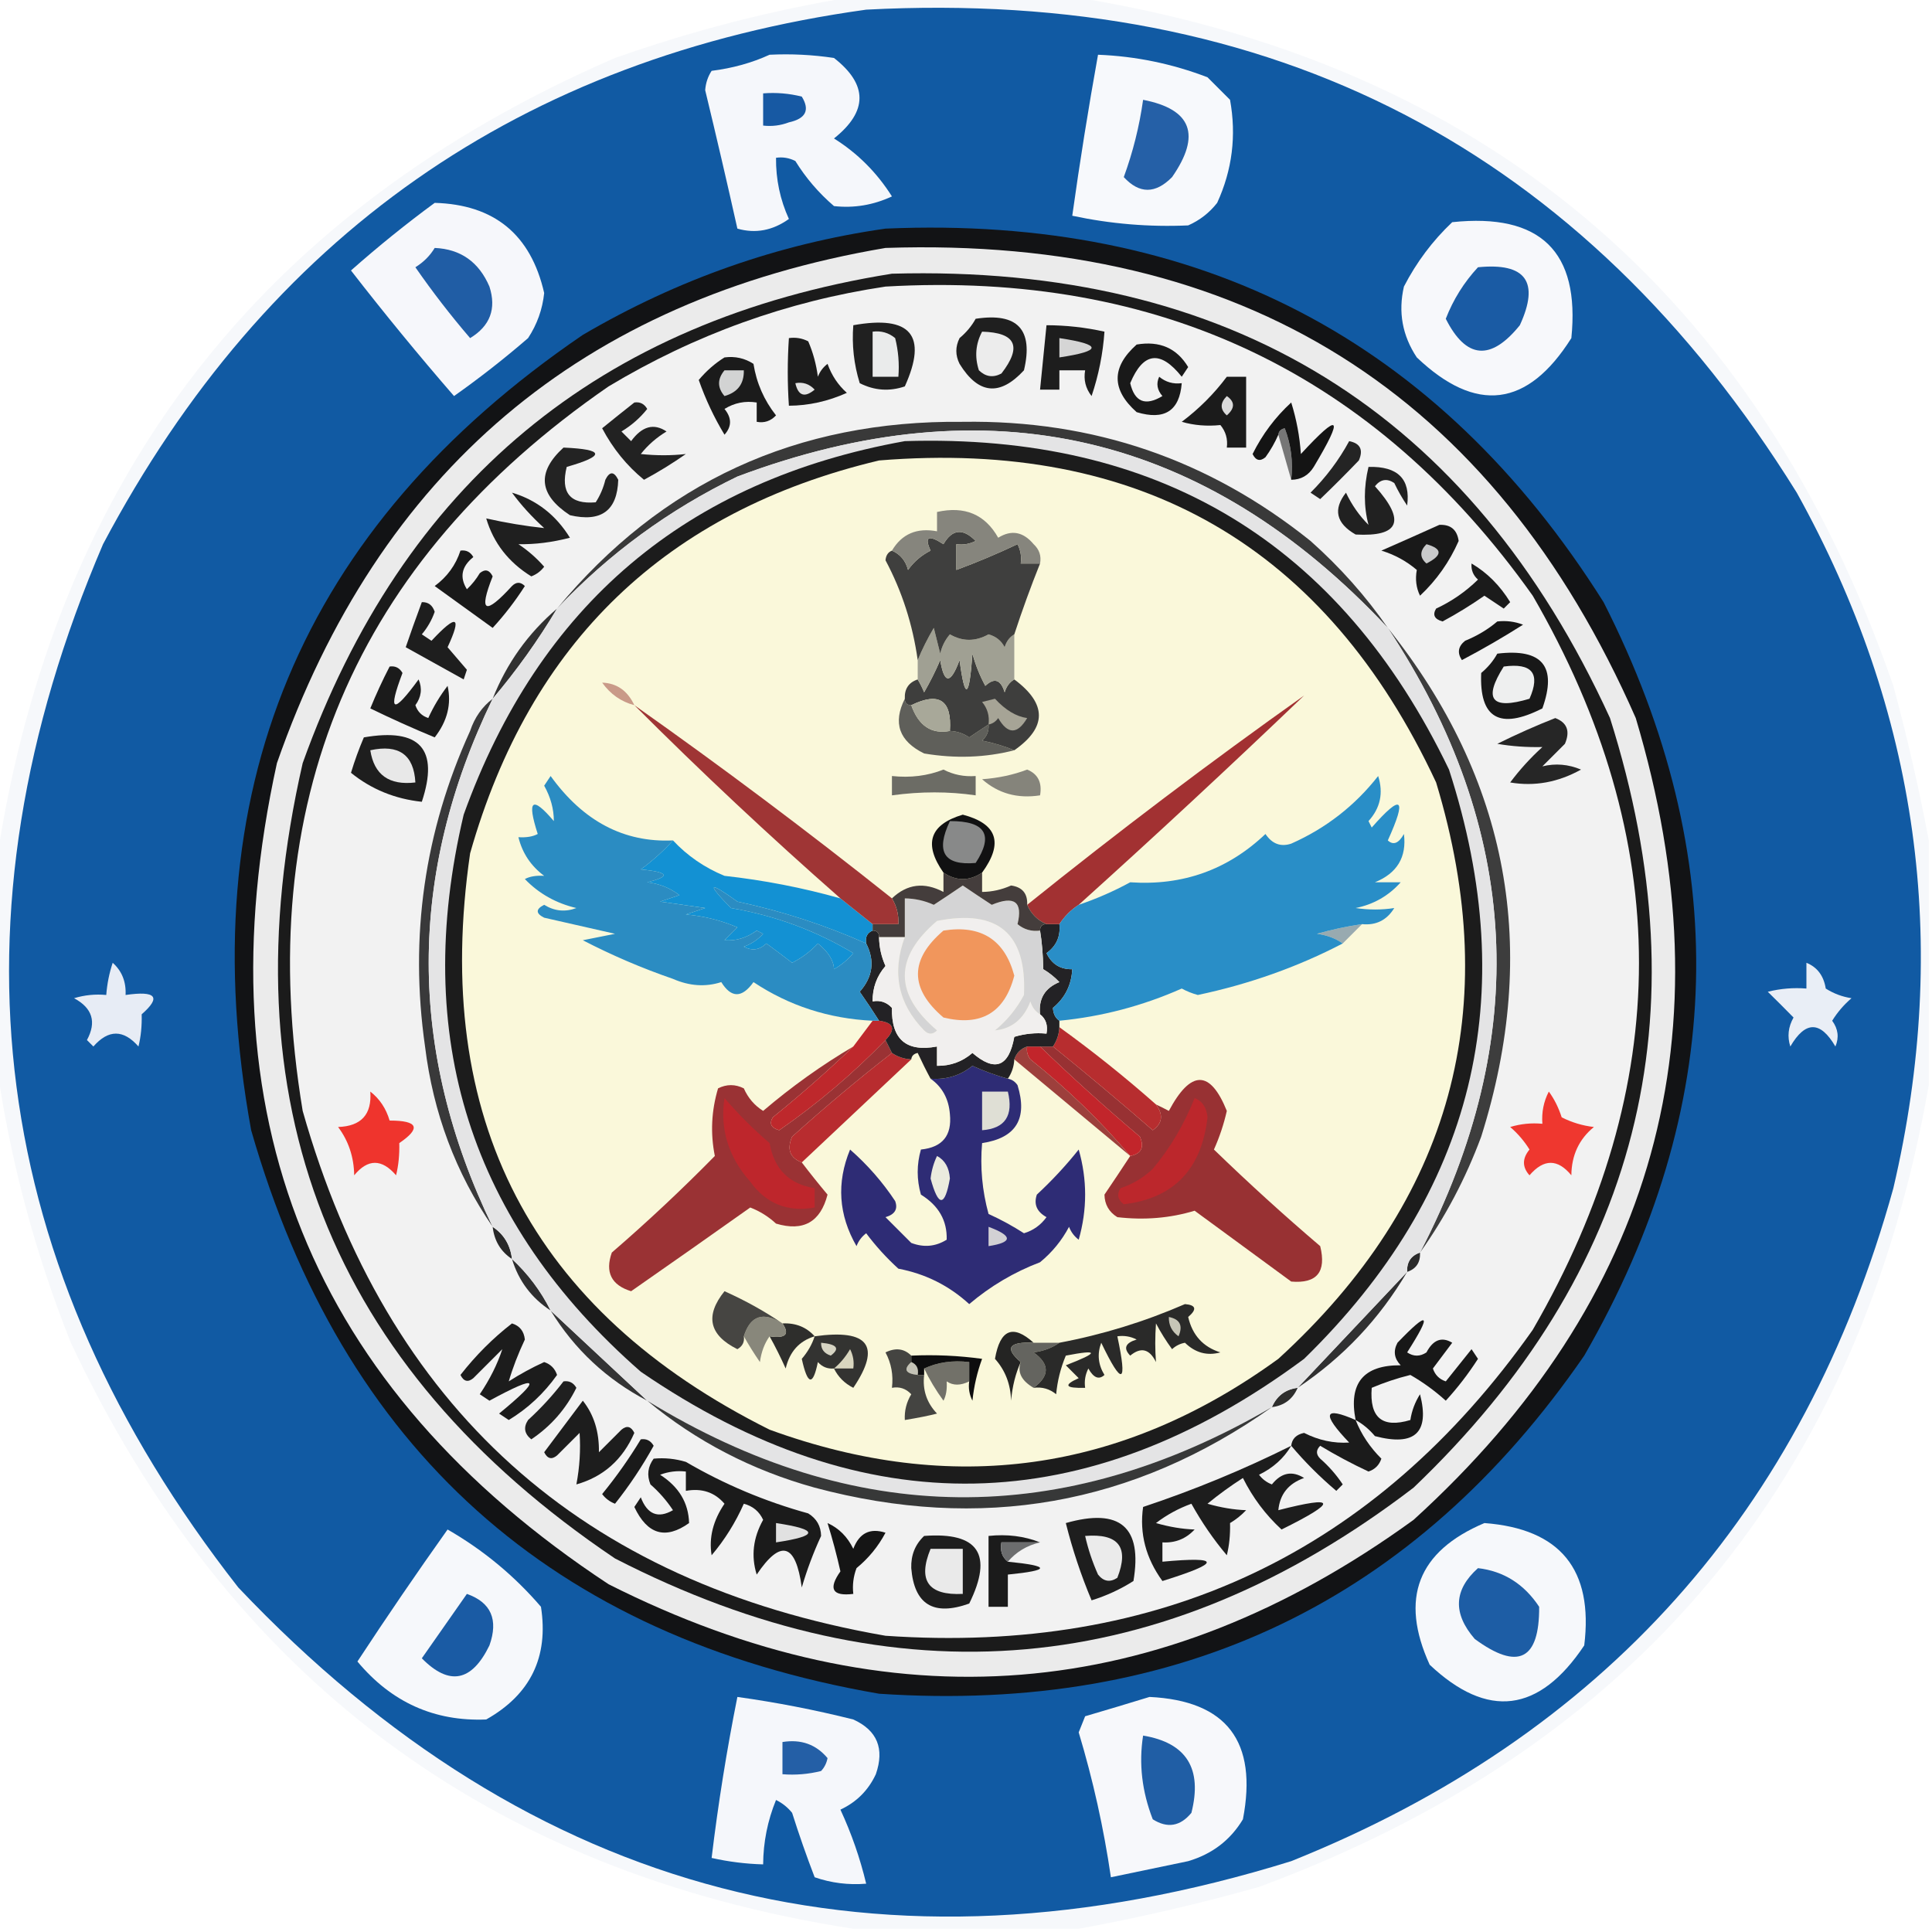 <?xml version="1.0" encoding="UTF-8"?>
<!DOCTYPE svg PUBLIC "-//W3C//DTD SVG 1.1//EN" "http://www.w3.org/Graphics/SVG/1.1/DTD/svg11.dtd">
<svg xmlns="http://www.w3.org/2000/svg" version="1.1" width="300px" height="300px" style="shape-rendering:geometricPrecision; text-rendering:geometricPrecision; image-rendering:optimizeQuality; fill-rule:evenodd; clip-rule:evenodd" xmlns:xlink="http://www.w3.org/1999/xlink">
<g><path style="opacity:0.639" fill="#f1f4f9" d="M 132.5,-0.5 C 143.833,-0.5 155.167,-0.5 166.5,-0.5C 230.246,9.651 272.746,45.318 294,106.5C 296.175,114.563 298.009,122.563 299.5,130.5C 299.5,143.167 299.5,155.833 299.5,168.5C 288.726,229.843 254.059,271.343 195.5,293C 186.138,295.635 176.805,297.802 167.5,299.5C 155.833,299.5 144.167,299.5 132.5,299.5C 75.885,290.723 35.386,260.39 11,208.5C 5.418,194.498 1.585,180.165 -0.5,165.5C -0.5,154.833 -0.5,144.167 -0.5,133.5C 8.514,74.317 40.514,32.817 95.5,9C 107.687,4.704 120.02,1.537 132.5,-0.5 Z"/></g>
<g><path style="opacity:1" fill="#115aa3" d="M 134.5,1.5 C 197.679,-1.831 245.846,23.169 279,76.5C 297.89,110.516 302.89,146.516 294,184.5C 280.083,234.751 248.916,269.585 200.5,289C 137.031,308.723 82.531,294.557 37,246.5C -1.924,196.757 -8.924,142.757 16,84.5C 41.374,36.62 80.874,8.953 134.5,1.5 Z"/></g>
<g><path style="opacity:1" fill="#f5f7fb" d="M 119.5,8.5 C 122.85,8.335 126.183,8.502 129.5,9C 134.78,13.125 134.78,17.292 129.5,21.5C 133.158,23.79 136.158,26.79 138.5,30.5C 135.602,31.848 132.602,32.348 129.5,32C 127.126,29.961 125.126,27.628 123.5,25C 122.552,24.517 121.552,24.351 120.5,24.5C 120.467,27.836 121.134,31.003 122.5,34C 119.979,35.803 117.312,36.303 114.5,35.5C 112.898,28.325 111.231,21.158 109.5,14C 109.585,12.893 109.919,11.893 110.5,11C 113.742,10.594 116.742,9.761 119.5,8.5 Z"/></g>
<g><path style="opacity:1" fill="#f7f9fc" d="M 170.5,8.5 C 176.358,8.73 182.024,9.897 187.5,12C 188.667,13.167 189.833,14.333 191,15.5C 192.01,21.064 191.343,26.398 189,31.5C 187.786,33.049 186.286,34.215 184.5,35C 178.45,35.271 172.45,34.771 166.5,33.5C 167.667,25.16 169,16.826 170.5,8.5 Z"/></g>
<g><path style="opacity:1" fill="#1759a3" d="M 118.5,14.5 C 120.527,14.338 122.527,14.505 124.5,15C 125.791,17.09 125.124,18.424 122.5,19C 121.207,19.49 119.873,19.657 118.5,19.5C 118.5,17.833 118.5,16.167 118.5,14.5 Z"/></g>
<g><path style="opacity:1" fill="#2560a7" d="M 177.5,15.5 C 185.046,16.957 186.546,20.957 182,27.5C 179.415,30.128 176.915,30.128 174.5,27.5C 175.927,23.597 176.927,19.597 177.5,15.5 Z"/></g>
<g><path style="opacity:1" fill="#f6f7fb" d="M 67.5,31.5 C 76.765,31.763 82.432,36.43 84.5,45.5C 84.237,48.028 83.404,50.361 82,52.5C 78.31,55.691 74.477,58.691 70.5,61.5C 65.008,55.17 59.674,48.67 54.5,42C 58.732,38.257 63.066,34.757 67.5,31.5 Z"/></g>
<g><path style="opacity:1" fill="#f7f8fb" d="M 225.5,34.5 C 239.196,33.058 245.363,39.058 244,52.5C 237.21,63.265 229.21,64.265 220,55.5C 217.755,52.119 217.088,48.453 218,44.5C 219.947,40.724 222.447,37.39 225.5,34.5 Z"/></g>
<g><path style="opacity:1" fill="#121315" d="M 137.5,35.5 C 186.14,33.395 223.307,52.728 249,93.5C 269.135,133.103 268.135,172.103 246,210.5C 219.722,248.627 183.222,266.127 136.5,263C 85.718,254.219 53.218,225.052 39,175.5C 29.467,123.078 46.634,81.911 90.5,52C 105.216,43.375 120.882,37.875 137.5,35.5 Z"/></g>
<g><path style="opacity:1" fill="#ebebeb" d="M 137.5,38.5 C 192.968,36.634 231.801,60.968 254,111.5C 268.587,160.328 257.087,201.828 219.5,236C 179.908,264.725 138.242,268.058 94.5,246C 48.209,215.494 31.042,172.994 43,118.5C 58.843,73.184 90.343,46.517 137.5,38.5 Z"/></g>
<g><path style="opacity:1" fill="#205da5" d="M 67.5,38.5 C 71.526,38.677 74.359,40.677 76,44.5C 77.109,47.947 76.109,50.614 73,52.5C 69.975,48.976 67.142,45.309 64.5,41.5C 65.77,40.712 66.77,39.712 67.5,38.5 Z"/></g>
<g><path style="opacity:1" fill="#1a5ba4" d="M 229.5,41.5 C 236.931,40.76 239.098,43.76 236,50.5C 231.485,56.089 227.652,55.756 224.5,49.5C 225.662,46.507 227.329,43.84 229.5,41.5 Z"/></g>
<g><path style="opacity:1" fill="#1b1b1b" d="M 138.5,42.5 C 191.101,41.03 228.268,64.03 250,111.5C 264.64,157.775 254.474,197.608 219.5,231C 180.543,260.792 139.21,264.459 95.5,242C 51.164,212.127 34.997,170.96 47,118.5C 62.562,75.099 93.062,49.766 138.5,42.5 Z"/></g>
<g><path style="opacity:1" fill="#f2f2f2" d="M 137.5,44.5 C 180.032,42.044 213.532,58.044 238,92.5C 260,130.496 260,168.496 238,206.5C 213.575,241.106 180.075,256.939 137.5,254C 90.251,245.793 60.084,218.627 47,172.5C 39.108,124.804 54.941,87.304 94.5,60C 107.913,51.946 122.246,46.779 137.5,44.5 Z"/></g>
<g><path style="opacity:1" fill="#39393a" d="M 76.5,108.5 C 63.259,135.812 63.259,163.145 76.5,190.5C 70.765,182.143 67.265,172.81 66,162.5C 63.565,145.436 65.899,129.103 73,113.5C 73.697,111.416 74.864,109.749 76.5,108.5 Z"/></g>
<g><path style="opacity:1" fill="#1e1e1e" d="M 56.5,114.5 C 65.213,112.985 68.213,116.319 65.5,124.5C 61.328,124.058 57.661,122.558 54.5,120C 55.077,118.1 55.743,116.267 56.5,114.5 Z"/></g>
<g><path style="opacity:1" fill="#e8e8e8" d="M 57.5,116.5 C 61.931,115.53 64.265,117.197 64.5,121.5C 60.423,121.983 58.09,120.316 57.5,116.5 Z"/></g>
<g><path style="opacity:1" fill="#262626" d="M 241.5,111.5 C 243.344,112.204 243.844,113.537 243,115.5C 241.833,116.667 240.667,117.833 239.5,119C 241.527,118.502 243.527,118.669 245.5,119.5C 241.947,121.48 238.281,122.146 234.5,121.5C 235.982,119.517 237.649,117.684 239.5,116C 237.064,116.053 234.731,115.887 232.5,115.5C 235.504,114.011 238.504,112.678 241.5,111.5 Z"/></g>
<g><path style="opacity:1" fill="#1b1b1b" d="M 60.5,103.5 C 61.376,103.369 62.043,103.702 62.5,104.5C 60.165,110.651 60.998,110.985 65,105.5C 65.595,106.899 65.428,108.232 64.5,109.5C 64.833,110.5 65.5,111.167 66.5,111.5C 67.316,109.713 68.316,108.046 69.5,106.5C 70.13,109.316 69.464,111.982 67.5,114.5C 64.09,113.089 60.757,111.589 57.5,110C 58.406,107.779 59.406,105.612 60.5,103.5 Z"/></g>
<g><path style="opacity:1" fill="#3d3d3d" d="M 215.5,97.5 C 234.322,121.082 239.155,147.415 230,176.5C 227.583,183.005 224.417,189.005 220.5,194.5C 237.862,161.103 236.196,128.77 215.5,97.5 Z"/></g>
<g><path style="opacity:1" fill="#181818" d="M 232.5,101.5 C 239.488,100.648 241.822,103.481 239.5,110C 232.861,113.371 229.694,111.537 230,104.5C 231.045,103.627 231.878,102.627 232.5,101.5 Z"/></g>
<g><path style="opacity:1" fill="#eeefef" d="M 233.5,103.5 C 237.909,102.899 239.242,104.566 237.5,108.5C 231.6,110.273 230.267,108.606 233.5,103.5 Z"/></g>
<g><path style="opacity:1" fill="#1e1e1e" d="M 65.5,93.5 C 66.497,93.47 67.164,93.97 67.5,95C 67.05,96.285 66.383,97.452 65.5,98.5C 66,98.833 66.5,99.167 67,99.5C 70.931,95.289 71.764,95.623 69.5,100.5C 70.491,101.665 71.491,102.832 72.5,104C 72.333,104.5 72.167,105 72,105.5C 69,103.833 66,102.167 63,100.5C 63.756,98.285 64.589,95.951 65.5,93.5 Z"/></g>
<g><path style="opacity:1" fill="#151515" d="M 232.5,96.5 C 233.873,96.343 235.207,96.51 236.5,97C 233.415,98.96 230.248,100.793 227,102.5C 226.251,101.365 226.417,100.365 227.5,99.5C 229.396,98.725 231.063,97.725 232.5,96.5 Z"/></g>
<g><path style="opacity:1" fill="#313131" d="M 86.5,94.5 C 83.547,99.45 80.214,104.117 76.5,108.5C 78.677,102.993 82.01,98.326 86.5,94.5 Z"/></g>
<g><path style="opacity:1" fill="#1b1b1b" d="M 228.5,87.5 C 230.916,88.916 232.916,90.916 234.5,93.5C 234.167,93.833 233.833,94.167 233.5,94.5C 232.5,93.833 231.5,93.167 230.5,92.5C 228.401,93.965 226.234,95.299 224,96.5C 222.743,96.15 222.409,95.484 223,94.5C 225.428,93.37 227.595,91.87 229.5,90C 228.748,89.329 228.414,88.496 228.5,87.5 Z"/></g>
<g><path style="opacity:1" fill="#191919" d="M 71.5,85.5 C 72.376,85.369 73.043,85.703 73.5,86.5C 71.667,87.968 71.334,89.635 72.5,91.5C 73.287,90.758 73.954,89.925 74.5,89C 75.332,88.312 75.998,88.479 76.5,89.5C 74.285,95.104 75.285,95.604 79.5,91C 80.167,90.333 80.833,90.333 81.5,91C 80.025,93.309 78.358,95.476 76.5,97.5C 73.5,95.333 70.5,93.167 67.5,91C 69.439,89.568 70.772,87.735 71.5,85.5 Z"/></g>
<g><path style="opacity:1" fill="#191919" d="M 223.5,81.5 C 225.252,81.418 226.252,82.251 226.5,84C 225.065,87.262 223.065,90.096 220.5,92.5C 219.904,91.284 219.737,89.951 220,88.5C 218.4,87.134 216.567,86.134 214.5,85.5C 217.592,84.145 220.592,82.812 223.5,81.5 Z"/></g>
<g><path style="opacity:1" fill="#c9cacb" d="M 221.5,84.5 C 224.012,85.216 224.012,86.216 221.5,87.5C 220.438,86.575 220.438,85.575 221.5,84.5 Z"/></g>
<g><path style="opacity:1" fill="#1f1f1f" d="M 79.5,76.5 C 83.313,77.63 86.313,79.963 88.5,83.5C 85.729,84.218 83.063,84.551 80.5,84.5C 81.981,85.48 83.315,86.647 84.5,88C 83.975,88.692 83.308,89.192 82.5,89.5C 78.963,87.313 76.63,84.313 75.5,80.5C 78.546,81.184 81.546,81.684 84.5,82C 82.576,80.25 80.909,78.417 79.5,76.5 Z"/></g>
<g><path style="opacity:1" fill="#212121" d="M 212.5,72.5 C 217.054,72.382 219.054,74.382 218.5,78.5C 217.738,77.372 217.071,76.205 216.5,75C 215.365,74.251 214.365,74.417 213.5,75.5C 218.332,80.872 217.332,83.372 210.5,83C 207.467,81.263 206.967,79.097 209,76.5C 209.9,78.397 211.066,80.064 212.5,81.5C 211.747,78.664 211.747,75.664 212.5,72.5 Z"/></g>
<g><path style="opacity:1" fill="#232323" d="M 87.5,69.5 C 93.882,69.772 94.048,70.772 88,72.5C 87.013,76.506 88.513,78.339 92.5,78C 93.191,76.933 93.691,75.766 94,74.5C 94.667,73.167 95.333,73.167 96,74.5C 95.853,79.296 93.353,81.13 88.5,80C 83.653,76.818 83.32,73.318 87.5,69.5 Z"/></g>
<g><path style="opacity:1" fill="#393939" d="M 215.5,97.5 C 187.151,67.195 153.485,59.361 114.5,74C 103.894,79.132 94.561,85.966 86.5,94.5C 102.717,74.898 123.717,65.231 149.5,65.5C 169.744,65.192 187.744,71.359 203.5,84C 208.102,88.094 212.102,92.594 215.5,97.5 Z"/></g>
<g><path style="opacity:1" fill="#242424" d="M 209.5,68.5 C 211.225,68.843 211.725,69.843 211,71.5C 208.979,73.605 206.979,75.605 205,77.5C 204.5,77.167 204,76.833 203.5,76.5C 205.909,74.098 207.909,71.431 209.5,68.5 Z"/></g>
<g><path style="opacity:1" fill="#767676" d="M 198.5,67.5 C 198.56,66.957 198.893,66.624 199.5,66.5C 200.48,69.087 200.813,71.753 200.5,74.5C 199.833,72.167 199.167,69.833 198.5,67.5 Z"/></g>
<g><path style="opacity:1" fill="#222222" d="M 98.5,62.5 C 99.376,62.369 100.043,62.703 100.5,63.5C 99.395,64.892 98.061,66.059 96.5,67C 97,67.5 97.5,68 98,68.5C 99.692,66.178 101.526,65.678 103.5,67C 101.939,67.941 100.605,69.108 99.5,70.5C 101.913,70.754 104.246,70.754 106.5,70.5C 104.401,71.965 102.234,73.299 100,74.5C 97.34,72.329 95.173,69.662 93.5,66.5C 95.21,65.113 96.877,63.779 98.5,62.5 Z"/></g>
<g><path style="opacity:1" fill="#141414" d="M 200.5,74.5 C 200.813,71.753 200.48,69.087 199.5,66.5C 198.893,66.624 198.56,66.957 198.5,67.5C 197.972,68.721 197.305,69.887 196.5,71C 195.668,71.688 195.002,71.521 194.5,70.5C 196.025,67.437 198.025,64.77 200.5,62.5C 201.318,65.107 201.818,67.774 202,70.5C 208.075,63.906 208.742,64.572 204,72.5C 203.184,73.823 202.017,74.489 200.5,74.5 Z"/></g>
<g><path style="opacity:1" fill="#1b1b1b" d="M 190.5,58.5 C 191.5,58.5 192.5,58.5 193.5,58.5C 193.5,62.167 193.5,65.833 193.5,69.5C 192.5,69.5 191.5,69.5 190.5,69.5C 190.67,68.178 190.337,67.011 189.5,66C 187.413,66.218 185.413,66.051 183.5,65.5C 186.188,63.479 188.521,61.146 190.5,58.5 Z"/></g>
<g><path style="opacity:1" fill="#dadadb" d="M 190.5,61.5 C 191.776,62.386 191.776,63.386 190.5,64.5C 189.438,63.575 189.438,62.575 190.5,61.5 Z"/></g>
<g><path style="opacity:1" fill="#1c1c1c" d="M 122.5,52.5 C 123.552,52.35 124.552,52.517 125.5,53C 126.249,54.734 126.749,56.567 127,58.5C 127.308,57.692 127.808,57.025 128.5,56.5C 129.141,58.295 130.141,59.795 131.5,61C 128.57,62.318 125.57,62.985 122.5,63C 122.264,59.549 122.264,56.049 122.5,52.5 Z"/></g>
<g><path style="opacity:1" fill="#e4e4e4" d="M 123.5,59.5 C 124.675,59.281 125.675,59.614 126.5,60.5C 124.948,61.798 123.948,61.465 123.5,59.5 Z"/></g>
<g><path style="opacity:1" fill="#1b1b1b" d="M 112.5,55.5 C 114.144,55.286 115.644,55.62 117,56.5C 117.471,59.471 118.638,62.138 120.5,64.5C 119.675,65.386 118.675,65.719 117.5,65.5C 117.5,64.5 117.5,63.5 117.5,62.5C 115.712,62.215 114.045,62.548 112.5,63.5C 113.645,64.891 113.645,66.224 112.5,67.5C 110.884,64.83 109.551,61.996 108.5,59C 109.686,57.588 111.019,56.421 112.5,55.5 Z"/></g>
<g><path style="opacity:1" fill="#d2d3d3" d="M 112.5,57.5 C 113.5,57.5 114.5,57.5 115.5,57.5C 115.55,59.59 114.55,60.923 112.5,61.5C 111.374,60.192 111.374,58.858 112.5,57.5 Z"/></g>
<g><path style="opacity:1" fill="#191919" d="M 176.5,53.5 C 180.07,52.893 182.737,54.06 184.5,57C 184.167,57.5 183.833,58 183.5,58.5C 180.181,54.334 177.514,54.667 175.5,59.5C 176.188,62.427 177.855,63.094 180.5,61.5C 179.674,60.549 179.508,59.549 180,58.5C 181.011,59.337 182.178,59.67 183.5,59.5C 183.158,63.805 180.824,65.305 176.5,64C 172.565,60.504 172.565,57.004 176.5,53.5 Z"/></g>
<g><path style="opacity:1" fill="#1f1f1f" d="M 151.5,49.5 C 158,48.499 160.5,51.165 159,57.5C 155.255,61.566 151.922,61.233 149,56.5C 148.333,55.167 148.333,53.833 149,52.5C 150.045,51.627 150.878,50.627 151.5,49.5 Z"/></g>
<g><path style="opacity:1" fill="#ececec" d="M 152.5,51.5 C 157.747,51.64 158.747,53.806 155.5,58C 154.216,58.684 153.049,58.517 152,57.5C 151.322,55.402 151.489,53.402 152.5,51.5 Z"/></g>
<g><path style="opacity:1" fill="#202020" d="M 132.5,50.5 C 141.419,48.9 144.086,52.066 140.5,60C 138.098,60.814 135.765,60.647 133.5,59.5C 132.593,56.579 132.26,53.579 132.5,50.5 Z"/></g>
<g><path style="opacity:1" fill="#eaebeb" d="M 135.5,51.5 C 136.822,51.33 137.989,51.663 139,52.5C 139.495,54.473 139.662,56.473 139.5,58.5C 138.167,58.5 136.833,58.5 135.5,58.5C 135.5,56.167 135.5,53.833 135.5,51.5 Z"/></g>
<g><path style="opacity:1" fill="#1d1d1d" d="M 162.5,50.5 C 165.545,50.508 168.545,50.841 171.5,51.5C 171.264,54.914 170.598,58.247 169.5,61.5C 168.571,60.311 168.238,58.978 168.5,57.5C 167.167,57.5 165.833,57.5 164.5,57.5C 164.5,58.5 164.5,59.5 164.5,60.5C 163.5,60.5 162.5,60.5 161.5,60.5C 161.833,57.167 162.167,53.833 162.5,50.5 Z"/></g>
<g><path style="opacity:1" fill="#d5d5d5" d="M 164.5,52.5 C 171.167,53.5 171.167,54.5 164.5,55.5C 164.5,54.5 164.5,53.5 164.5,52.5 Z"/></g>
<g><path style="opacity:1" fill="#e7ecf5" d="M 17.5,149.5 C 18.931,150.78 19.598,152.447 19.5,154.5C 24.242,153.812 25.075,154.812 22,157.5C 22.046,159.313 21.88,160.979 21.5,162.5C 19.167,159.833 16.833,159.833 14.5,162.5C 14.167,162.167 13.833,161.833 13.5,161.5C 15.02,158.697 14.353,156.53 11.5,155C 13.134,154.506 14.801,154.34 16.5,154.5C 16.629,152.784 16.962,151.117 17.5,149.5 Z"/></g>
<g><path style="opacity:1" fill="#e9eef6" d="M 280.5,149.5 C 282.185,150.184 283.185,151.517 283.5,153.5C 284.729,154.281 286.062,154.781 287.5,155C 286.313,156.019 285.313,157.186 284.5,158.5C 285.428,159.768 285.595,161.101 285,162.5C 282.667,158.5 280.333,158.5 278,162.5C 277.504,160.965 277.67,159.465 278.5,158C 277.201,156.674 275.868,155.34 274.5,154C 276.473,153.505 278.473,153.338 280.5,153.5C 280.5,152.167 280.5,150.833 280.5,149.5 Z"/></g>
<g><path style="opacity:1" fill="#ef342d" d="M 57.5,169.5 C 58.947,170.622 59.947,172.122 60.5,174C 64.927,174 65.427,175.167 62,177.5C 62.046,179.313 61.88,180.979 61.5,182.5C 59.287,179.92 57.12,179.92 55,182.5C 54.955,179.666 54.121,177.166 52.5,175C 56.094,174.878 57.761,173.044 57.5,169.5 Z"/></g>
<g><path style="opacity:1" fill="#ef372f" d="M 240.5,169.5 C 241.339,170.641 242.006,171.974 242.5,173.5C 244.078,174.298 245.744,174.798 247.5,175C 245.197,176.885 244.03,179.385 244,182.5C 241.88,179.92 239.713,179.92 237.5,182.5C 236.355,181.224 236.355,179.891 237.5,178.5C 236.687,177.186 235.687,176.019 234.5,175C 236.134,174.506 237.801,174.34 239.5,174.5C 239.366,172.708 239.699,171.042 240.5,169.5 Z"/></g>
<g><path style="opacity:1" fill="#282828" d="M 76.5,190.5 C 78.25,191.659 79.25,193.326 79.5,195.5C 77.75,194.341 76.75,192.674 76.5,190.5 Z"/></g>
<g><path style="opacity:1" fill="#2a2a2a" d="M 220.5,194.5 C 220.573,196.027 219.906,197.027 218.5,197.5C 218.427,195.973 219.094,194.973 220.5,194.5 Z"/></g>
<g><path style="opacity:1" fill="#2e2e2f" d="M 79.5,195.5 C 81.984,197.8 83.984,200.467 85.5,203.5C 82.529,201.557 80.529,198.891 79.5,195.5 Z"/></g>
<g><path style="opacity:1" fill="#303031" d="M 218.5,197.5 C 214.213,204.787 208.546,210.787 201.5,215.5C 207.195,209.474 212.861,203.474 218.5,197.5 Z"/></g>
<g><path style="opacity:1" fill="#333334" d="M 85.5,203.5 C 90.526,208.195 95.526,212.861 100.5,217.5C 94.217,214.217 89.217,209.55 85.5,203.5 Z"/></g>
<g><path style="opacity:1" fill="#1c1c1c" d="M 79.5,205.5 C 80.695,205.866 81.361,206.699 81.5,208C 80.44,210.251 79.607,212.418 79,214.5C 80.753,213.373 82.587,212.373 84.5,211.5C 85.5,211.833 86.167,212.5 86.5,213.5C 84.466,216.369 81.966,218.702 79,220.5C 78.5,220.167 78,219.833 77.5,219.5C 84.249,213.954 83.749,213.287 76,217.5C 75.5,217.167 75,216.833 74.5,216.5C 76.065,214.177 77.232,211.844 78,209.5C 76.5,211 75,212.5 73.5,214C 72.668,214.688 72.002,214.521 71.5,213.5C 73.882,210.452 76.548,207.785 79.5,205.5 Z"/></g>
<g><path style="opacity:1" fill="#202020" d="M 87.5,214.5 C 88.376,214.369 89.043,214.702 89.5,215.5C 87.883,218.784 85.55,221.451 82.5,223.5C 81.417,222.635 81.251,221.635 82,220.5C 84.04,218.63 85.873,216.63 87.5,214.5 Z"/></g>
<g><path style="opacity:1" fill="#181818" d="M 210.5,220.5 C 209.38,214.789 211.713,211.956 217.5,212C 216.483,210.951 216.316,209.784 217,208.5C 221.9,203.398 222.4,203.898 218.5,210C 219.5,210.667 220.5,210.667 221.5,210C 222.543,208.024 223.877,207.524 225.5,208.5C 224.5,209.833 223.5,211.167 222.5,212.5C 222.833,213.5 223.5,214.167 224.5,214.5C 225.833,212.833 227.167,211.167 228.5,209.5C 228.833,210 229.167,210.5 229.5,211C 228.008,213.322 226.341,215.489 224.5,217.5C 222.796,215.959 220.963,214.625 219,213.5C 216.923,214.017 214.923,214.684 213,215.5C 212.634,220.14 214.634,221.807 219,220.5C 219.219,219.062 219.719,217.729 220.5,216.5C 222.031,222.466 219.698,224.632 213.5,223C 212.627,221.955 211.627,221.122 210.5,220.5 Z"/></g>
<g><path style="opacity:1" fill="#2e2e2d" d="M 201.5,215.5 C 200.738,217.262 199.404,218.262 197.5,218.5C 198.262,216.738 199.596,215.738 201.5,215.5 Z"/></g>
<g><path style="opacity:1" fill="#e4e4e5" d="M 215.5,97.5 C 236.196,128.77 237.862,161.103 220.5,194.5C 219.094,194.973 218.427,195.973 218.5,197.5C 212.861,203.474 207.195,209.474 201.5,215.5C 199.596,215.738 198.262,216.738 197.5,218.5C 164.913,237.482 132.579,237.149 100.5,217.5C 95.526,212.861 90.526,208.195 85.5,203.5C 83.984,200.467 81.984,197.8 79.5,195.5C 79.25,193.326 78.25,191.659 76.5,190.5C 63.259,163.145 63.259,135.812 76.5,108.5C 80.214,104.117 83.547,99.45 86.5,94.5C 94.561,85.966 103.894,79.132 114.5,74C 153.485,59.361 187.151,67.195 215.5,97.5 Z"/></g>
<g><path style="opacity:1" fill="#1c1c1c" d="M 140.5,68.5 C 179.9,67.269 208.067,84.269 225,119.5C 236.402,154.724 228.902,185.224 202.5,211C 168.601,236.152 134.268,236.819 99.5,213C 73.017,189.825 63.851,160.992 72,126.5C 83.725,93.935 106.558,74.602 140.5,68.5 Z"/></g>
<g><path style="opacity:1" fill="#faf8da" d="M 136.5,71.5 C 177.079,68.197 205.912,84.863 223,121.5C 233.615,156.546 225.448,186.379 198.5,211C 174.188,228.659 147.854,232.325 119.5,222C 82.508,203.522 67.008,173.688 73,132.5C 82.302,99.696 103.469,79.363 136.5,71.5 Z"/></g>
<g><path style="opacity:1" fill="#242423" d="M 160.5,208.5 C 156.627,208.334 155.96,209.334 158.5,211.5C 157.691,213.292 157.191,215.292 157,217.5C 156.933,214.953 156.099,212.786 154.5,211C 155.289,206.426 157.289,205.593 160.5,208.5 Z"/></g>
<g><path style="opacity:1" fill="#c4c3b6" d="M 141.5,211.5 C 142.338,211.842 142.672,212.508 142.5,213.5C 140.576,213.289 140.243,212.623 141.5,211.5 Z"/></g>
<g><path style="opacity:1" fill="#727169" d="M 143.5,212.5 C 145.607,211.532 147.941,211.198 150.5,211.5C 150.5,212.5 150.5,213.5 150.5,214.5C 149.153,215.171 147.986,215.171 147,214.5C 147.077,215.738 146.911,216.738 146.5,217.5C 145.304,215.855 144.304,214.189 143.5,212.5 Z"/></g>
<g><path style="opacity:1" fill="#64645f" d="M 160.5,208.5 C 161.833,208.5 163.167,208.5 164.5,208.5C 163.391,209.29 162.058,209.79 160.5,210C 163.018,211.81 163.018,213.643 160.5,215.5C 158.606,214.399 157.939,213.066 158.5,211.5C 155.96,209.334 156.627,208.334 160.5,208.5 Z"/></g>
<g><path style="opacity:1" fill="#0d0d0e" d="M 141.5,211.5 C 141.5,211.167 141.5,210.833 141.5,210.5C 145.182,210.335 148.848,210.501 152.5,211C 151.736,213.069 151.236,215.236 151,217.5C 150.517,216.552 150.351,215.552 150.5,214.5C 150.5,213.5 150.5,212.5 150.5,211.5C 147.941,211.198 145.607,211.532 143.5,212.5C 143.5,212.833 143.5,213.167 143.5,213.5C 143.167,213.5 142.833,213.5 142.5,213.5C 142.672,212.508 142.338,211.842 141.5,211.5 Z"/></g>
<g><path style="opacity:1" fill="#444441" d="M 141.5,210.5 C 141.5,210.833 141.5,211.167 141.5,211.5C 140.243,212.623 140.576,213.289 142.5,213.5C 142.833,213.5 143.167,213.5 143.5,213.5C 143.229,215.821 143.896,217.821 145.5,219.5C 144.211,219.832 142.545,220.166 140.5,220.5C 140.421,219.07 140.754,217.736 141.5,216.5C 140.675,215.614 139.675,215.281 138.5,215.5C 138.739,213.533 138.406,211.699 137.5,210C 139.066,209.235 140.399,209.402 141.5,210.5 Z"/></g>
<g><path style="opacity:1" fill="#333331" d="M 126.5,207.5 C 134.885,206.328 136.885,208.995 132.5,215.5C 131.145,214.812 130.145,213.812 129.5,212.5C 128.504,212.586 127.671,212.252 127,211.5C 126.234,215.269 125.401,215.102 124.5,211C 125.429,209.923 126.096,208.756 126.5,207.5 Z"/></g>
<g><path style="opacity:1" fill="#d9d6bf" d="M 129.5,212.5 C 130.469,211.691 131.302,210.691 132,209.5C 132.483,210.448 132.649,211.448 132.5,212.5C 131.5,212.5 130.5,212.5 129.5,212.5 Z"/></g>
<g><path style="opacity:1" fill="#d6d4c3" d="M 127.5,208.5 C 129.983,208.73 130.483,209.397 129,210.5C 127.97,210.164 127.47,209.497 127.5,208.5 Z"/></g>
<g><path style="opacity:1" fill="#2a2a29" d="M 160.5,215.5 C 163.018,213.643 163.018,211.81 160.5,210C 162.058,209.79 163.391,209.29 164.5,208.5C 171.197,207.24 177.697,205.24 184,202.5C 185.727,202.646 185.894,203.313 184.5,204.5C 185.149,207.322 186.815,209.155 189.5,210C 187.438,210.564 185.605,210.064 184,208.5C 183.228,208.645 182.561,208.978 182,209.5C 181.077,208.241 180.243,206.908 179.5,205.5C 179.351,207.61 179.351,209.61 179.5,211.5C 178.497,209.458 177.163,209.125 175.5,210.5C 174.396,209.369 174.729,208.535 176.5,208C 175.552,207.517 174.552,207.351 173.5,207.5C 175.102,214.98 174.268,215.313 171,208.5C 170.349,210.235 170.515,211.902 171.5,213.5C 170.645,214.293 169.811,213.96 169,212.5C 168.517,213.448 168.351,214.448 168.5,215.5C 165.402,215.587 165.068,215.087 167.5,214C 166.833,213.333 166.167,212.667 165.5,212C 170.697,209.997 170.697,209.497 165.5,210.5C 164.692,212.423 164.192,214.423 164,216.5C 162.989,215.663 161.822,215.33 160.5,215.5 Z"/></g>
<g><path style="opacity:1" fill="#2e2e2c" d="M 121.5,205.5 C 123.553,205.402 125.22,206.069 126.5,207.5C 124.112,208.219 122.612,209.885 122,212.5C 121.215,210.751 120.382,209.084 119.5,207.5C 121.993,207.869 122.66,207.203 121.5,205.5 Z"/></g>
<g><path style="opacity:1" fill="#c7c6b7" d="M 181.5,204.5 C 183.225,204.843 183.725,205.843 183,207.5C 181.961,206.756 181.461,205.756 181.5,204.5 Z"/></g>
<g><path style="opacity:1" fill="#88877b" d="M 121.5,205.5 C 122.66,207.203 121.993,207.869 119.5,207.5C 118.71,208.609 118.21,209.942 118,211.5C 117.066,210.142 116.232,208.808 115.5,207.5C 116.509,204.28 118.509,203.614 121.5,205.5 Z"/></g>
<g><path style="opacity:1" fill="#464542" d="M 121.5,205.5 C 118.509,203.614 116.509,204.28 115.5,207.5C 115.631,208.376 115.298,209.043 114.5,209.5C 110.103,207.312 109.436,204.312 112.5,200.5C 115.724,201.941 118.724,203.608 121.5,205.5 Z"/></g>
<g><path style="opacity:1" fill="#9a3234" d="M 137.5,161.5 C 137.833,162.167 138.167,162.833 138.5,163.5C 133.206,167.622 128.04,171.956 123,176.5C 122.156,178.463 122.656,179.796 124.5,180.5C 125.761,182.156 127.094,183.822 128.5,185.5C 127.398,189.767 124.731,191.267 120.5,190C 119.335,188.916 118.002,188.083 116.5,187.5C 110.328,191.875 104.161,196.208 98,200.5C 94.928,199.553 93.928,197.553 95,194.5C 100.524,189.732 105.857,184.732 111,179.5C 110.294,175.985 110.461,172.485 111.5,169C 112.833,168.333 114.167,168.333 115.5,169C 116.155,170.487 117.155,171.653 118.5,172.5C 122.925,168.729 127.591,165.395 132.5,162.5C 128.527,166.301 124.36,169.968 120,173.5C 119.409,174.483 119.743,175.15 121,175.5C 126.974,171.357 132.474,166.691 137.5,161.5 Z"/></g>
<g><path style="opacity:1" fill="#983133" d="M 161.5,162.5 C 162.167,162.5 162.833,162.5 163.5,162.5C 168.688,166.696 173.855,171.029 179,175.5C 180.511,174.436 180.677,173.103 179.5,171.5C 180.15,171.804 180.817,172.137 181.5,172.5C 184.915,166.095 187.915,166.095 190.5,172.5C 190.033,174.568 189.366,176.568 188.5,178.5C 193.857,183.692 199.357,188.692 205,193.5C 205.987,197.506 204.487,199.339 200.5,199C 195.5,195.333 190.5,191.667 185.5,188C 181.697,189.155 177.697,189.489 173.5,189C 172.196,188.196 171.529,187.029 171.5,185.5C 172.858,183.497 174.191,181.497 175.5,179.5C 177.225,179.157 177.725,178.157 177,176.5C 171.638,171.968 166.472,167.301 161.5,162.5 Z"/></g>
<g><path style="opacity:1" fill="#be262c" d="M 112.5,170.5 C 114.592,172.961 116.925,175.294 119.5,177.5C 120.218,181.552 122.552,183.885 126.5,184.5C 126.5,185.5 126.5,186.5 126.5,187.5C 122.303,188.25 118.97,186.917 116.5,183.5C 113.097,179.637 111.764,175.304 112.5,170.5 Z"/></g>
<g><path style="opacity:1" fill="#bc272c" d="M 185.5,170.5 C 186.693,170.97 187.36,171.97 187.5,173.5C 186.588,181.575 182.255,186.075 174.5,187C 173.549,186.282 173.383,185.449 174,184.5C 175.892,183.87 177.559,182.87 179,181.5C 181.711,178.258 183.878,174.592 185.5,170.5 Z"/></g>
<g><path style="opacity:1" fill="#b82c2f" d="M 138.5,163.5 C 139.391,164.11 140.391,164.443 141.5,164.5C 135.86,169.805 130.193,175.139 124.5,180.5C 122.656,179.796 122.156,178.463 123,176.5C 128.04,171.956 133.206,167.622 138.5,163.5 Z"/></g>
<g><path style="opacity:1" fill="#c2252b" d="M 159.5,162.5 C 160.167,162.5 160.833,162.5 161.5,162.5C 166.472,167.301 171.638,171.968 177,176.5C 177.725,178.157 177.225,179.157 175.5,179.5C 170.911,174.08 165.744,169.08 160,164.5C 159.536,163.906 159.369,163.239 159.5,162.5 Z"/></g>
<g><path style="opacity:1" fill="#9d3f3c" d="M 159.5,162.5 C 159.369,163.239 159.536,163.906 160,164.5C 165.744,169.08 170.911,174.08 175.5,179.5C 169.5,174.5 163.5,169.5 157.5,164.5C 157.833,163.5 158.5,162.833 159.5,162.5 Z"/></g>
<g><path style="opacity:1" fill="#b72d2f" d="M 164.5,159.5 C 169.722,163.271 174.722,167.271 179.5,171.5C 180.677,173.103 180.511,174.436 179,175.5C 173.855,171.029 168.688,166.696 163.5,162.5C 164.11,161.609 164.443,160.609 164.5,159.5 Z"/></g>
<g><path style="opacity:1" fill="#2e2c75" d="M 156.5,167.5 C 157.117,167.611 157.617,167.944 158,168.5C 159.609,173.707 157.776,176.707 152.5,177.5C 152.177,181.226 152.511,184.893 153.5,188.5C 155.429,189.38 157.263,190.38 159,191.5C 160.434,191.07 161.601,190.236 162.5,189C 160.993,188.163 160.493,186.996 161,185.5C 163.378,183.291 165.545,180.958 167.5,178.5C 168.833,183.167 168.833,187.833 167.5,192.5C 166.808,191.975 166.308,191.308 166,190.5C 164.878,192.624 163.378,194.457 161.5,196C 157.463,197.537 153.796,199.704 150.5,202.5C 147.371,199.631 143.704,197.797 139.5,197C 137.649,195.316 135.982,193.483 134.5,191.5C 133.808,192.025 133.308,192.692 133,193.5C 130.204,188.656 129.871,183.656 132,178.5C 134.706,180.871 137.039,183.537 139,186.5C 139.456,187.744 138.956,188.577 137.5,189C 138.833,190.333 140.167,191.667 141.5,193C 143.441,193.743 145.274,193.576 147,192.5C 147.09,189.538 145.757,187.204 143,185.5C 142.333,183.167 142.333,180.833 143,178.5C 146.339,178.161 147.839,176.328 147.5,173C 147.315,170.624 146.315,168.791 144.5,167.5C 146.954,167.679 149.121,167.013 151,165.5C 152.8,166.32 154.634,166.986 156.5,167.5 Z"/></g>
<g><path style="opacity:1" fill="#d2d1d4" d="M 153.5,190.5 C 157.297,191.911 157.297,192.911 153.5,193.5C 153.5,192.5 153.5,191.5 153.5,190.5 Z"/></g>
<g><path style="opacity:1" fill="#ebebde" d="M 145.5,179.5 C 146.725,180.152 147.392,181.319 147.5,183C 146.709,187.448 145.709,187.448 144.5,183C 144.648,181.744 144.982,180.577 145.5,179.5 Z"/></g>
<g><path style="opacity:1" fill="#dfdfd5" d="M 152.5,169.5 C 153.833,169.5 155.167,169.5 156.5,169.5C 157.401,173.241 156.068,175.241 152.5,175.5C 152.5,173.5 152.5,171.5 152.5,169.5 Z"/></g>
<g><path style="opacity:1" fill="#be282c" d="M 135.5,158.5 C 135.833,158.5 136.167,158.5 136.5,158.5C 138.796,158.804 139.129,159.804 137.5,161.5C 132.474,166.691 126.974,171.357 121,175.5C 119.743,175.15 119.409,174.483 120,173.5C 124.36,169.968 128.527,166.301 132.5,162.5C 133.5,161.167 134.5,159.833 135.5,158.5 Z"/></g>
<g><path style="opacity:1" fill="#232225" d="M 161.5,144.5 C 161.5,143.833 161.833,143.5 162.5,143.5C 163.167,143.5 163.833,143.5 164.5,143.5C 164.703,145.39 164.037,146.89 162.5,148C 163.308,149.706 164.641,150.539 166.5,150.5C 166.376,152.952 165.376,154.952 163.5,156.5C 163.543,157.416 163.876,158.083 164.5,158.5C 164.5,158.833 164.5,159.167 164.5,159.5C 164.443,160.609 164.11,161.609 163.5,162.5C 162.833,162.5 162.167,162.5 161.5,162.5C 160.833,162.5 160.167,162.5 159.5,162.5C 158.5,162.833 157.833,163.5 157.5,164.5C 157.443,165.609 157.11,166.609 156.5,167.5C 154.634,166.986 152.8,166.32 151,165.5C 149.121,167.013 146.954,167.679 144.5,167.5C 143.839,166.282 143.172,164.949 142.5,163.5C 141.893,163.624 141.56,163.957 141.5,164.5C 140.391,164.443 139.391,164.11 138.5,163.5C 138.167,162.833 137.833,162.167 137.5,161.5C 139.129,159.804 138.796,158.804 136.5,158.5C 135.555,157.007 134.555,155.507 133.5,154C 135.54,151.688 135.873,149.188 134.5,146.5C 134.328,145.508 134.662,144.842 135.5,144.5C 136.167,144.5 136.5,144.833 136.5,145.5C 136.519,147.06 136.852,148.56 137.5,150C 136.144,151.567 135.477,153.4 135.5,155.5C 136.675,155.281 137.675,155.614 138.5,156.5C 138.395,161.397 140.728,163.397 145.5,162.5C 145.5,163.5 145.5,164.5 145.5,165.5C 147.6,165.523 149.433,164.856 151,163.5C 154.495,166.509 156.661,165.676 157.5,161C 159.134,160.506 160.801,160.34 162.5,160.5C 162.737,159.209 162.404,158.209 161.5,157.5C 161.244,155.088 162.244,153.421 164.5,152.5C 163.758,151.713 162.925,151.047 162,150.5C 161.96,148.276 161.794,146.276 161.5,144.5 Z"/></g>
<g><path style="opacity:1" fill="#f1efee" d="M 161.5,157.5 C 162.404,158.209 162.737,159.209 162.5,160.5C 160.801,160.34 159.134,160.506 157.5,161C 156.661,165.676 154.495,166.509 151,163.5C 149.433,164.856 147.6,165.523 145.5,165.5C 145.5,164.5 145.5,163.5 145.5,162.5C 140.728,163.397 138.395,161.397 138.5,156.5C 137.675,155.614 136.675,155.281 135.5,155.5C 135.477,153.4 136.144,151.567 137.5,150C 136.852,148.56 136.519,147.06 136.5,145.5C 137.833,145.5 139.167,145.5 140.5,145.5C 138.458,151.03 139.458,155.863 143.5,160C 144.167,160.667 144.833,160.667 145.5,160C 138.833,154.333 138.833,148.667 145.5,143C 154.956,141.127 159.456,144.96 159,154.5C 157.878,156.624 156.378,158.457 154.5,160C 157.117,159.74 158.95,158.24 160,155.5C 160.278,156.416 160.778,157.082 161.5,157.5 Z"/></g>
<g><path style="opacity:1" fill="#98aab0" d="M 211.5,143.5 C 210.5,144.5 209.5,145.5 208.5,146.5C 207.391,145.71 206.058,145.21 204.5,145C 206.813,144.338 209.146,143.838 211.5,143.5 Z"/></g>
<g><path style="opacity:1" fill="#2b8cc2" d="M 104.5,130.5 C 103.028,132.134 101.362,133.634 99.5,135C 103.852,135.419 104.185,136.086 100.5,137C 102.384,137.216 104.051,137.883 105.5,139C 104.5,139.333 103.5,139.667 102.5,140C 104.833,140.333 107.167,140.667 109.5,141C 108.5,141.333 107.5,141.667 106.5,142C 109.289,142.241 111.956,142.908 114.5,144C 113.833,144.667 113.167,145.333 112.5,146C 114.256,146.14 115.922,145.64 117.5,144.5C 117.833,144.667 118.167,144.833 118.5,145C 117.672,145.915 116.672,146.581 115.5,147C 116.784,147.684 117.951,147.517 119,146.5C 120.217,147.386 121.551,148.386 123,149.5C 124.512,148.743 125.846,147.743 127,146.5C 128.637,147.833 129.471,149.166 129.5,150.5C 130.646,149.855 131.646,149.022 132.5,148C 126.669,144.498 120.335,142.165 113.5,141C 109.661,137.084 109.994,136.751 114.5,140C 121.434,141.478 128.1,143.645 134.5,146.5C 135.873,149.188 135.54,151.688 133.5,154C 134.555,155.507 135.555,157.007 136.5,158.5C 136.167,158.5 135.833,158.5 135.5,158.5C 128.695,158.176 122.529,156.176 117,152.5C 115.216,155.003 113.549,155.003 112,152.5C 109.557,153.285 107.057,153.119 104.5,152C 99.698,150.346 95.031,148.346 90.5,146C 92.167,145.667 93.833,145.333 95.5,145C 91.821,144.165 88.155,143.332 84.5,142.5C 83.167,141.833 83.167,141.167 84.5,140.5C 86.098,141.485 87.765,141.651 89.5,141C 86.344,140.258 83.677,138.758 81.5,136.5C 82.262,136.089 83.262,135.923 84.5,136C 82.438,134.468 81.104,132.468 80.5,130C 81.738,130.077 82.738,129.911 83.5,129.5C 81.782,124.184 82.616,123.517 86,127.5C 86.004,125.632 85.504,123.798 84.5,122C 84.833,121.5 85.167,121 85.5,120.5C 90.561,127.524 96.894,130.857 104.5,130.5 Z"/></g>
<g><path style="opacity:1" fill="#d4d4d5" d="M 161.5,144.5 C 161.794,146.276 161.96,148.276 162,150.5C 162.925,151.047 163.758,151.713 164.5,152.5C 162.244,153.421 161.244,155.088 161.5,157.5C 160.778,157.082 160.278,156.416 160,155.5C 158.95,158.24 157.117,159.74 154.5,160C 156.378,158.457 157.878,156.624 159,154.5C 159.456,144.96 154.956,141.127 145.5,143C 138.833,148.667 138.833,154.333 145.5,160C 144.833,160.667 144.167,160.667 143.5,160C 139.458,155.863 138.458,151.03 140.5,145.5C 140.5,143.5 140.5,141.5 140.5,139.5C 142.06,139.519 143.56,139.852 145,140.5C 146.497,139.523 147.997,138.523 149.5,137.5C 151.003,138.523 152.503,139.523 154,140.5C 157.517,139.032 158.851,140.032 158,143.5C 159.011,144.337 160.178,144.67 161.5,144.5 Z"/></g>
<g><path style="opacity:1" fill="#f1965c" d="M 146.5,144.5 C 152.34,143.579 156.007,145.913 157.5,151.5C 156.006,157.25 152.339,159.416 146.5,158C 141.221,153.503 141.221,149.003 146.5,144.5 Z"/></g>
<g><path style="opacity:1" fill="#a23132" d="M 167.5,140.5 C 166.306,141.272 165.306,142.272 164.5,143.5C 163.833,143.5 163.167,143.5 162.5,143.5C 161.1,142.9 160.1,141.9 159.5,140.5C 173.643,129.13 187.977,118.297 202.5,108C 190.937,119.067 179.271,129.9 167.5,140.5 Z"/></g>
<g><path style="opacity:1" fill="#1391d3" d="M 104.5,130.5 C 106.736,132.893 109.403,134.727 112.5,136C 118.643,136.681 124.643,137.848 130.5,139.5C 132.191,140.864 133.858,142.197 135.5,143.5C 135.5,143.833 135.5,144.167 135.5,144.5C 134.662,144.842 134.328,145.508 134.5,146.5C 128.1,143.645 121.434,141.478 114.5,140C 109.994,136.751 109.661,137.084 113.5,141C 120.335,142.165 126.669,144.498 132.5,148C 131.646,149.022 130.646,149.855 129.5,150.5C 129.471,149.166 128.637,147.833 127,146.5C 125.846,147.743 124.512,148.743 123,149.5C 121.551,148.386 120.217,147.386 119,146.5C 117.951,147.517 116.784,147.684 115.5,147C 116.672,146.581 117.672,145.915 118.5,145C 118.167,144.833 117.833,144.667 117.5,144.5C 115.922,145.64 114.256,146.14 112.5,146C 113.167,145.333 113.833,144.667 114.5,144C 111.956,142.908 109.289,142.241 106.5,142C 107.5,141.667 108.5,141.333 109.5,141C 107.167,140.667 104.833,140.333 102.5,140C 103.5,139.667 104.5,139.333 105.5,139C 104.051,137.883 102.384,137.216 100.5,137C 104.185,136.086 103.852,135.419 99.5,135C 101.362,133.634 103.028,132.134 104.5,130.5 Z"/></g>
<g><path style="opacity:1" fill="#443d3c" d="M 146.5,135.5 C 148.5,136.833 150.5,136.833 152.5,135.5C 152.5,136.5 152.5,137.5 152.5,138.5C 154.06,138.481 155.56,138.148 157,137.5C 158.749,137.748 159.582,138.748 159.5,140.5C 160.1,141.9 161.1,142.9 162.5,143.5C 161.833,143.5 161.5,143.833 161.5,144.5C 160.178,144.67 159.011,144.337 158,143.5C 158.851,140.032 157.517,139.032 154,140.5C 152.503,139.523 151.003,138.523 149.5,137.5C 147.997,138.523 146.497,139.523 145,140.5C 143.56,139.852 142.06,139.519 140.5,139.5C 140.5,141.5 140.5,143.5 140.5,145.5C 139.167,145.5 137.833,145.5 136.5,145.5C 136.5,144.833 136.167,144.5 135.5,144.5C 135.5,144.167 135.5,143.833 135.5,143.5C 136.833,143.5 138.167,143.5 139.5,143.5C 139.567,142.041 139.234,140.708 138.5,139.5C 140.851,137.256 143.518,136.923 146.5,138.5C 146.5,137.5 146.5,136.5 146.5,135.5 Z"/></g>
<g><path style="opacity:1" fill="#111112" d="M 152.5,135.5 C 150.5,136.833 148.5,136.833 146.5,135.5C 143.363,131.032 144.363,128.032 149.5,126.5C 154.856,127.902 155.856,130.902 152.5,135.5 Z"/></g>
<g><path style="opacity:1" fill="#888989" d="M 147.5,127.5 C 153.016,127.473 154.349,129.64 151.5,134C 146.57,134.427 145.237,132.26 147.5,127.5 Z"/></g>
<g><path style="opacity:1" fill="#9f3535" d="M 98.5,109.5 C 112.098,119.091 125.431,129.091 138.5,139.5C 139.234,140.708 139.567,142.041 139.5,143.5C 138.167,143.5 136.833,143.5 135.5,143.5C 133.858,142.197 132.191,140.864 130.5,139.5C 119.532,129.866 108.865,119.866 98.5,109.5 Z"/></g>
<g><path style="opacity:1" fill="#298ec7" d="M 211.5,143.5 C 209.146,143.838 206.813,144.338 204.5,145C 206.058,145.21 207.391,145.71 208.5,146.5C 201.52,150.136 194.02,152.803 186,154.5C 185.127,154.265 184.293,153.931 183.5,153.5C 177.424,156.193 171.09,157.86 164.5,158.5C 163.876,158.083 163.543,157.416 163.5,156.5C 165.376,154.952 166.376,152.952 166.5,150.5C 164.641,150.539 163.308,149.706 162.5,148C 164.037,146.89 164.703,145.39 164.5,143.5C 165.306,142.272 166.306,141.272 167.5,140.5C 170.269,139.563 172.936,138.396 175.5,137C 183.65,137.562 190.65,135.062 196.5,129.5C 197.532,131.04 198.865,131.54 200.5,131C 205.885,128.612 210.385,125.112 214,120.5C 214.839,123.14 214.339,125.473 212.5,127.5C 212.667,127.833 212.833,128.167 213,128.5C 217.687,123.164 218.52,123.831 215.5,130.5C 216.355,131.293 217.189,130.96 218,129.5C 218.45,133.091 216.95,135.591 213.5,137C 214.833,137 216.167,137 217.5,137C 215.623,139.106 213.29,140.439 210.5,141C 212.557,141.305 214.557,141.305 216.5,141C 215.347,142.883 213.681,143.716 211.5,143.5 Z"/></g>
<g><path style="opacity:1" fill="#85847b" d="M 159.5,119.5 C 161.176,120.183 161.843,121.517 161.5,123.5C 158.002,124.045 155.002,123.212 152.5,121C 155.036,120.814 157.369,120.314 159.5,119.5 Z"/></g>
<g><path style="opacity:1" fill="#6c6c65" d="M 146.5,119.5 C 148.042,120.301 149.708,120.634 151.5,120.5C 151.5,121.5 151.5,122.5 151.5,123.5C 147.312,122.887 142.979,122.887 138.5,123.5C 138.5,122.5 138.5,121.5 138.5,120.5C 141.385,120.806 144.052,120.473 146.5,119.5 Z"/></g>
<g><path style="opacity:1" fill="#5f5f5a" d="M 140.5,108.5 C 140.5,109.167 140.833,109.5 141.5,109.5C 142.635,112.707 144.635,114.041 147.5,113.5C 148.583,113.539 149.583,113.873 150.5,114.5C 151.518,113.807 152.518,113.141 153.5,112.5C 153.586,113.496 153.252,114.329 152.5,115C 154.247,115.352 155.914,115.852 157.5,116.5C 153.019,117.648 148.352,117.815 143.5,117C 139.609,115.092 138.609,112.259 140.5,108.5 Z"/></g>
<g><path style="opacity:1" fill="#3e3e3d" d="M 157.5,105.5 C 162.589,109.284 162.589,112.95 157.5,116.5C 155.914,115.852 154.247,115.352 152.5,115C 153.252,114.329 153.586,113.496 153.5,112.5C 152.518,113.141 151.518,113.807 150.5,114.5C 149.583,113.873 148.583,113.539 147.5,113.5C 147.833,108.719 145.833,107.386 141.5,109.5C 140.833,109.5 140.5,109.167 140.5,108.5C 140.427,106.973 141.094,105.973 142.5,105.5C 142.88,106.133 143.213,106.8 143.5,107.5C 144.427,105.887 145.261,104.221 146,102.5C 146.611,106.272 147.611,106.272 149,102.5C 149.837,108.837 150.503,108.503 151,101.5C 151.471,103.246 152.138,104.913 153,106.5C 154.395,105.185 155.395,105.519 156,107.5C 156.278,106.584 156.778,105.918 157.5,105.5 Z"/></g>
<g><path style="opacity:1" fill="#a6a496" d="M 153.5,112.5 C 153.67,111.178 153.337,110.011 152.5,109C 153.167,108.833 153.833,108.667 154.5,108.5C 156.141,110.27 157.808,111.27 159.5,111.5C 157.981,114.064 156.481,114.064 155,111.5C 154.617,112.056 154.117,112.389 153.5,112.5 Z"/></g>
<g><path style="opacity:1" fill="#a8a899" d="M 147.5,113.5 C 144.635,114.041 142.635,112.707 141.5,109.5C 145.833,107.386 147.833,108.719 147.5,113.5 Z"/></g>
<g><path style="opacity:1" fill="#c99a88" d="M 98.5,109.5 C 96.456,108.969 94.789,107.802 93.5,106C 95.772,106.077 97.438,107.243 98.5,109.5 Z"/></g>
<g><path style="opacity:1" fill="#a0a093" d="M 157.5,98.5 C 157.5,100.833 157.5,103.167 157.5,105.5C 156.778,105.918 156.278,106.584 156,107.5C 155.395,105.519 154.395,105.185 153,106.5C 152.138,104.913 151.471,103.246 151,101.5C 150.503,108.503 149.837,108.837 149,102.5C 147.611,106.272 146.611,106.272 146,102.5C 145.261,104.221 144.427,105.887 143.5,107.5C 143.213,106.8 142.88,106.133 142.5,105.5C 142.5,104.5 142.5,103.5 142.5,102.5C 143.181,100.842 144.015,99.175 145,97.5C 145.333,98.833 145.667,100.167 146,101.5C 146.249,100.376 146.749,99.376 147.5,98.5C 149.462,99.635 151.462,99.635 153.5,98.5C 154.647,98.818 155.481,99.484 156,100.5C 156.278,99.584 156.778,98.918 157.5,98.5 Z"/></g>
<g><path style="opacity:1" fill="#3f3f3e" d="M 161.5,87.5 C 160.062,91.082 158.728,94.748 157.5,98.5C 156.778,98.918 156.278,99.584 156,100.5C 155.481,99.484 154.647,98.818 153.5,98.5C 151.462,99.635 149.462,99.635 147.5,98.5C 146.749,99.376 146.249,100.376 146,101.5C 145.667,100.167 145.333,98.833 145,97.5C 144.015,99.175 143.181,100.842 142.5,102.5C 141.728,96.973 140.061,91.806 137.5,87C 137.57,86.235 137.903,85.735 138.5,85.5C 139.79,86.058 140.623,87.058 141,88.5C 141.9,87.23 143.066,86.23 144.5,85.5C 143.496,83.323 144.162,82.989 146.5,84.5C 147.86,82.152 149.527,81.985 151.5,84C 150.552,84.483 149.552,84.65 148.5,84.5C 148.5,85.833 148.5,87.167 148.5,88.5C 151.704,87.317 154.87,85.983 158,84.5C 158.483,85.448 158.649,86.448 158.5,87.5C 159.5,87.5 160.5,87.5 161.5,87.5 Z"/></g>
<g><path style="opacity:1" fill="#86857d" d="M 161.5,87.5 C 160.5,87.5 159.5,87.5 158.5,87.5C 158.649,86.448 158.483,85.448 158,84.5C 154.87,85.983 151.704,87.317 148.5,88.5C 148.5,87.167 148.5,85.833 148.5,84.5C 149.552,84.65 150.552,84.483 151.5,84C 149.527,81.985 147.86,82.152 146.5,84.5C 144.162,82.989 143.496,83.323 144.5,85.5C 143.066,86.23 141.9,87.23 141,88.5C 140.623,87.058 139.79,86.058 138.5,85.5C 140.036,82.908 142.369,81.908 145.5,82.5C 145.5,81.5 145.5,80.5 145.5,79.5C 149.793,78.536 152.96,79.869 155,83.5C 157.044,82.228 158.878,82.561 160.5,84.5C 161.386,85.325 161.719,86.325 161.5,87.5 Z"/></g>
<g><path style="opacity:1" fill="#373838" d="M 100.5,217.5 C 132.579,237.149 164.913,237.482 197.5,218.5C 175.975,233.731 152.309,237.897 126.5,231C 116.765,228.301 108.098,223.801 100.5,217.5 Z"/></g>
<g><path style="opacity:1" fill="#1d1d1d" d="M 90.5,217.5 C 92.22,219.658 93.053,222.325 93,225.5C 94.167,224.333 95.333,223.167 96.5,222C 97.332,221.312 97.998,221.479 98.5,222.5C 96.692,226.649 93.692,229.315 89.5,230.5C 90.008,227.824 90.175,225.157 90,222.5C 88.833,223.667 87.667,224.833 86.5,226C 85.668,226.688 85.002,226.521 84.5,225.5C 86.509,222.804 88.509,220.137 90.5,217.5 Z"/></g>
<g><path style="opacity:1" fill="#1a1a1a" d="M 99.5,223.5 C 100.376,223.369 101.043,223.702 101.5,224.5C 99.748,227.672 97.748,230.672 95.5,233.5C 94.692,233.192 94.025,232.692 93.5,232C 95.719,229.287 97.719,226.454 99.5,223.5 Z"/></g>
<g><path style="opacity:1" fill="#1b1b1b" d="M 210.5,220.5 C 211.389,222.736 212.722,224.736 214.5,226.5C 214.167,227.5 213.5,228.167 212.5,228.5C 209.921,227.294 207.421,225.961 205,224.5C 204.333,225.167 204.333,225.833 205,226.5C 206.353,227.685 207.52,229.019 208.5,230.5C 208.167,230.833 207.833,231.167 207.5,231.5C 204.932,229.327 202.599,226.994 200.5,224.5C 200.62,223.414 201.287,222.747 202.5,222.5C 204.761,223.648 207.095,224.148 209.5,224C 205.198,219.499 205.531,218.332 210.5,220.5 Z"/></g>
<g><path style="opacity:1" fill="#1b1b1b" d="M 101.5,226.5 C 103.199,226.34 104.866,226.506 106.5,227C 112.467,230.482 118.801,233.149 125.5,235C 126.804,235.804 127.471,236.971 127.5,238.5C 126.303,241.089 125.303,243.756 124.5,246.5C 123.56,239.625 121.227,238.959 117.5,244.5C 116.605,241.625 116.938,238.792 118.5,236C 117.902,234.699 116.902,233.865 115.5,233.5C 114.197,236.437 112.53,239.103 110.5,241.5C 110.055,238.782 110.721,236.115 112.5,233.5C 110.977,231.717 108.977,231.051 106.5,231.5C 106.5,230.5 106.5,229.5 106.5,228.5C 105.127,228.343 103.793,228.51 102.5,229C 105.412,230.858 106.912,233.358 107,236.5C 103.342,239.11 100.509,238.276 98.5,234C 98.833,233.5 99.167,233 99.5,232.5C 100.515,235.168 102.182,235.834 104.5,234.5C 103.52,233.019 102.353,231.685 101,230.5C 100.421,229.072 100.588,227.738 101.5,226.5 Z"/></g>
<g><path style="opacity:1" fill="#1d1d1d" d="M 200.5,224.5 C 199.358,226.433 197.692,227.933 195.5,229C 196.025,229.692 196.692,230.192 197.5,230.5C 198.968,228.667 200.635,228.334 202.5,229.5C 200.069,230.36 198.736,232.027 198.5,234.5C 207.613,232.162 207.779,233.162 199,237.5C 196.523,235.222 194.523,232.555 193,229.5C 191.054,230.747 189.22,232.08 187.5,233.5C 189.576,234.1 191.576,234.433 193.5,234.5C 192.758,235.287 191.925,235.953 191,236.5C 191.046,238.313 190.88,239.979 190.5,241.5C 188.433,239.044 186.599,236.378 185,233.5C 183.013,234.218 181.179,235.218 179.5,236.5C 181.576,237.1 183.576,237.433 185.5,237.5C 184.15,238.95 182.484,239.617 180.5,239.5C 180.5,240.5 180.5,241.5 180.5,242.5C 189.679,241.646 189.679,242.646 180.5,245.5C 177.916,241.941 176.916,238.108 177.5,234C 185.447,231.355 193.114,228.188 200.5,224.5 Z"/></g>
<g><path style="opacity:1" fill="#e1e1e1" d="M 120.5,236.5 C 127.167,237.5 127.167,238.5 120.5,239.5C 120.5,238.5 120.5,237.5 120.5,236.5 Z"/></g>
<g><path style="opacity:1" fill="#151515" d="M 128.5,236.5 C 130.257,237.292 131.591,238.625 132.5,240.5C 133.427,238.054 135.094,237.221 137.5,238C 136.378,240.124 134.878,241.957 133,243.5C 132.51,244.793 132.343,246.127 132.5,247.5C 129.239,247.9 128.572,246.733 130.5,244C 129.929,241.456 129.262,238.956 128.5,236.5 Z"/></g>
<g><path style="opacity:1" fill="#1e1e1e" d="M 165.5,236.5 C 173.924,234.101 177.424,237.101 176,245.5C 173.978,246.786 171.811,247.786 169.5,248.5C 167.857,244.593 166.524,240.593 165.5,236.5 Z"/></g>
<g><path style="opacity:1" fill="#f6f8fb" d="M 230.5,236.5 C 242.282,237.385 247.449,243.719 246,255.5C 239.002,265.978 231.002,266.978 222,258.5C 217.31,248.219 220.143,240.886 230.5,236.5 Z"/></g>
<g><path style="opacity:1" fill="#f6f8fb" d="M 69.5,237.5 C 75.027,240.678 79.861,244.678 84,249.5C 85.213,257.29 82.38,263.123 75.5,267C 67.45,267.331 60.784,264.331 55.5,258C 60.047,251.068 64.714,244.235 69.5,237.5 Z"/></g>
<g><path style="opacity:1" fill="#1e1e1e" d="M 143.5,238.5 C 151.935,237.864 154.268,241.364 150.5,249C 144.963,250.985 141.963,249.152 141.5,243.5C 141.437,241.486 142.103,239.819 143.5,238.5 Z"/></g>
<g><path style="opacity:1" fill="#1b1b1b" d="M 161.5,239.5 C 159.5,239.5 157.5,239.5 155.5,239.5C 155.263,240.791 155.596,241.791 156.5,242.5C 163.167,243.167 163.167,243.833 156.5,244.5C 156.5,246.167 156.5,247.833 156.5,249.5C 155.5,249.5 154.5,249.5 153.5,249.5C 153.5,245.833 153.5,242.167 153.5,238.5C 156.385,238.194 159.052,238.527 161.5,239.5 Z"/></g>
<g><path style="opacity:1" fill="#ebebeb" d="M 168.5,238.5 C 173.698,238.081 175.365,240.248 173.5,245C 172.365,245.749 171.365,245.583 170.5,244.5C 169.628,242.55 168.961,240.55 168.5,238.5 Z"/></g>
<g><path style="opacity:1" fill="#6c6d6e" d="M 161.5,239.5 C 159.469,239.972 157.802,240.972 156.5,242.5C 155.596,241.791 155.263,240.791 155.5,239.5C 157.5,239.5 159.5,239.5 161.5,239.5 Z"/></g>
<g><path style="opacity:1" fill="#eaeaea" d="M 144.5,240.5 C 146.167,240.5 147.833,240.5 149.5,240.5C 149.5,242.833 149.5,245.167 149.5,247.5C 144.135,247.764 142.468,245.431 144.5,240.5 Z"/></g>
<g><path style="opacity:1" fill="#1d5da5" d="M 229.5,243.5 C 233.503,243.971 236.669,245.971 239,249.5C 239.051,257.772 235.717,259.438 229,254.5C 225.566,250.538 225.733,246.871 229.5,243.5 Z"/></g>
<g><path style="opacity:1" fill="#1a5ba4" d="M 72.5,247.5 C 76.254,248.828 77.421,251.494 76,255.5C 73.251,261.152 69.751,261.818 65.5,257.5C 67.843,254.138 70.176,250.804 72.5,247.5 Z"/></g>
<g><path style="opacity:1" fill="#f5f7fb" d="M 114.5,263.5 C 120.551,264.344 126.551,265.51 132.5,267C 136.213,268.691 137.379,271.525 136,275.5C 134.833,278 133,279.833 130.5,281C 132.217,284.701 133.55,288.534 134.5,292.5C 131.751,292.726 129.084,292.393 126.5,291.5C 125.236,288.21 124.07,284.876 123,281.5C 122.311,280.643 121.478,279.977 120.5,279.5C 119.192,282.706 118.525,286.04 118.5,289.5C 115.794,289.425 113.127,289.092 110.5,288.5C 111.509,280.11 112.843,271.777 114.5,263.5 Z"/></g>
<g><path style="opacity:1" fill="#f7f8fb" d="M 178.5,263.5 C 190.488,264.082 195.321,270.415 193,282.5C 191.056,285.734 188.222,287.9 184.5,289C 180.486,289.837 176.486,290.671 172.5,291.5C 171.39,283.891 169.723,276.391 167.5,269C 167.833,268.167 168.167,267.333 168.5,266.5C 171.954,265.487 175.287,264.487 178.5,263.5 Z"/></g>
<g><path style="opacity:1" fill="#205ea5" d="M 177.5,269.5 C 184.241,270.622 186.741,274.622 185,281.5C 183.267,283.602 181.267,283.935 179,282.5C 177.319,278.175 176.819,273.841 177.5,269.5 Z"/></g>
<g><path style="opacity:1" fill="#245fa6" d="M 121.5,270.5 C 124.38,270.033 126.713,270.866 128.5,273C 128.355,273.772 128.022,274.439 127.5,275C 125.527,275.495 123.527,275.662 121.5,275.5C 121.5,273.833 121.5,272.167 121.5,270.5 Z"/></g>
</svg>

